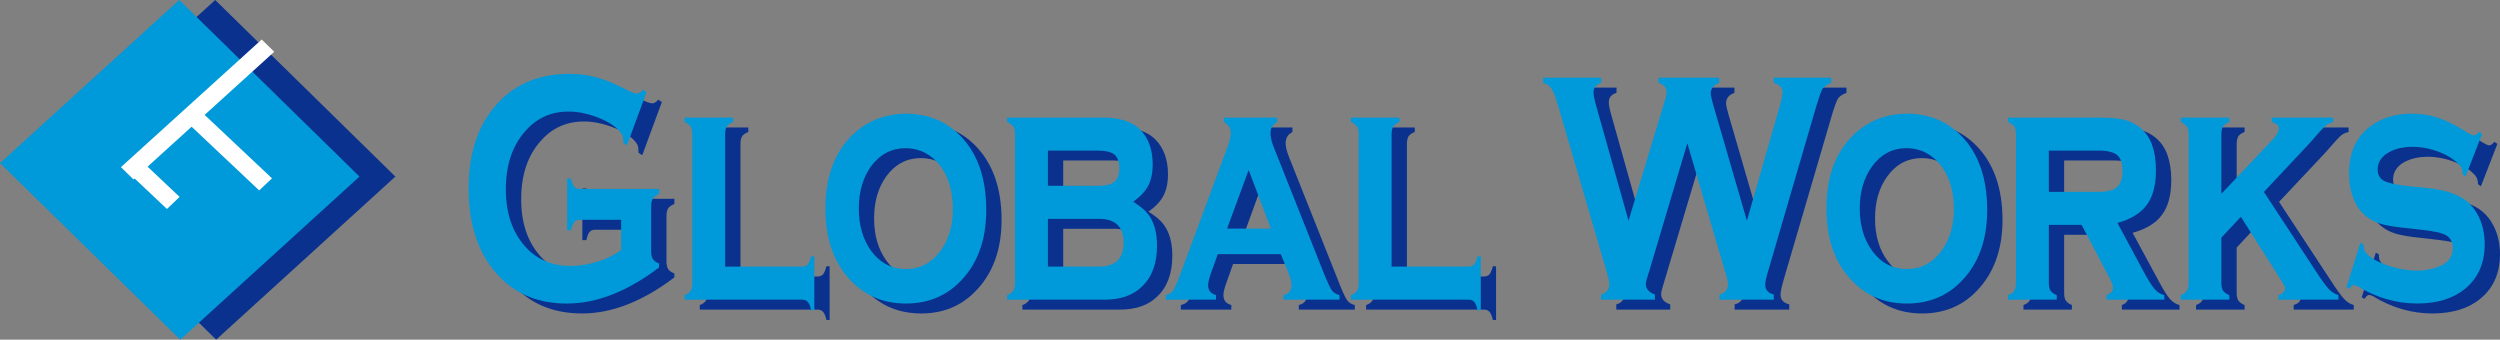 <?xml version="1.0" encoding="UTF-8"?> <!-- Generator: Adobe Illustrator 16.0.3, SVG Export Plug-In . SVG Version: 6.00 Build 0) --> <svg xmlns="http://www.w3.org/2000/svg" xmlns:xlink="http://www.w3.org/1999/xlink" version="1.1" id="レイヤー_1" x="0px" y="0px" width="300px" height="40.758px" viewBox="0 0 300 40.758" xml:space="preserve"><rect x="0" y="0" width="300" height="40.758" fill="#808080" stroke="none"/> <g> <polygon fill="#0B318F" points="25.939,40.758 4.32,19.574 25.825,0 47.444,21.189 "></polygon> <polygon fill="#0B318F" points="24.354,25.077 19.821,20.82 21.362,19.372 25.882,23.629 "></polygon> <polygon fill="#0B318F" points="35.42,22.848 26.514,14.449 28.037,12.998 36.948,21.402 "></polygon> <g> <path fill="#0B318F" d="M76.352,27.57h-4.942c-0.311,0-0.522,0.09-0.668,0.273c-0.164,0.184-0.282,0.508-0.374,0.972h-0.485 v-6.201h0.485c0.092,0.476,0.21,0.807,0.373,0.979c0.145,0.178,0.358,0.266,0.668,0.266h9.517v0.625 c-0.354,0.133-0.593,0.3-0.735,0.509c-0.137,0.206-0.214,0.511-0.214,0.915v5.457c0,0.407,0.077,0.716,0.196,0.917 c0.152,0.223,0.393,0.387,0.753,0.525v0.479c-3.811,2.891-7.504,4.328-11.063,4.328c-3.249,0-5.886-1.013-7.927-3.052 c-2.594-2.596-3.865-6.162-3.865-10.74c0-4.266,1.134-7.657,3.429-10.185c2.188-2.396,5.066-3.585,8.668-3.585 c1.161,0,2.232,0.14,3.229,0.419c1.03,0.278,2.182,0.753,3.477,1.412c0.655,0.35,1.144,0.519,1.425,0.519 c0.198,0,0.435-0.146,0.707-0.444l0.416,0.293l-2.354,6.383l-0.439-0.293c-0.008-0.424-0.033-0.736-0.117-0.924 c-0.084-0.185-0.248-0.416-0.521-0.687c-0.598-0.597-1.474-1.107-2.626-1.526c-1.154-0.417-2.269-0.625-3.288-0.625 c-2.09,0-3.831,0.772-5.196,2.342c-1.576,1.763-2.338,4.1-2.338,6.993c0,2.806,0.748,5.069,2.269,6.797 c1.387,1.579,3.223,2.387,5.489,2.387c1.104,0,2.206-0.177,3.275-0.523c1.07-0.327,2.013-0.792,2.779-1.378V27.57z"></path> <path fill="#0B318F" d="M88.855,33.184h9.209c0.303,0,0.534-0.081,0.704-0.268c0.147-0.175,0.283-0.505,0.401-0.967h0.386v6.447 H99.17c-0.096-0.465-0.244-0.806-0.396-0.971c-0.173-0.201-0.406-0.274-0.709-0.274H83.973v-0.547 c0.338-0.126,0.575-0.282,0.733-0.513c0.124-0.222,0.202-0.538,0.202-0.925V17.283c0-0.399-0.063-0.704-0.197-0.92 c-0.141-0.198-0.393-0.377-0.738-0.519v-0.548h5.822v0.548c-0.347,0.125-0.586,0.302-0.741,0.511 c-0.138,0.222-0.198,0.529-0.198,0.928V33.184z"></path> <path fill="#0B318F" d="M110.514,14.831c2.619,0,4.791,0.88,6.537,2.652c2.084,2.126,3.137,5.106,3.137,8.915 c0,3.577-1.053,6.434-3.137,8.559c-1.731,1.776-3.884,2.658-6.503,2.658c-2.616,0-4.79-0.882-6.521-2.658 c-2.093-2.125-3.14-5.038-3.14-8.736c0-3.724,1.047-6.646,3.14-8.737C105.765,15.754,107.932,14.871,110.514,14.831z M110.538,18.969c-1.7,0-3.099,0.72-4.161,2.159c-0.986,1.355-1.484,3.054-1.484,5.092c0,2.027,0.498,3.723,1.484,5.077 c1.063,1.461,2.461,2.177,4.171,2.177c1.699,0,3.064-0.716,4.148-2.177c0.98-1.338,1.467-2.996,1.467-4.983 c0-2.144-0.486-3.873-1.467-5.186C113.605,19.715,112.222,18.988,110.538,18.969z"></path> <path fill="#0B318F" d="M137.82,25.405c0.803,0.489,1.4,0.988,1.78,1.487c0.719,0.931,1.08,2.196,1.08,3.783 c0,2.138-0.604,3.772-1.829,4.926c-1.069,1.038-2.551,1.551-4.457,1.551h-11.706v-0.547c0.352-0.126,0.59-0.282,0.748-0.513 c0.122-0.222,0.201-0.538,0.201-0.925V17.283c0-0.399-0.076-0.704-0.197-0.92c-0.153-0.198-0.394-0.377-0.752-0.519v-0.548h11.532 c2.007,0,3.484,0.479,4.434,1.446c0.985,1.015,1.505,2.4,1.505,4.171c0,1.041-0.194,1.891-0.535,2.557 C139.29,24.127,138.686,24.78,137.82,25.405z M127.585,23.492h5.966c0.949,0,1.61-0.161,1.99-0.48 c0.401-0.322,0.592-0.871,0.592-1.654c0-0.759-0.189-1.311-0.586-1.631c-0.363-0.31-1.041-0.47-1.996-0.47h-5.966V23.492z M127.585,33.184h6.127c1.963,0,2.958-0.942,2.958-2.868c0-1.913-0.995-2.863-2.958-2.863h-6.127V33.184z"></path> <path fill="#0B318F" d="M155.532,31.679h-7.562l-0.847,2.383c-0.2,0.569-0.312,1.025-0.312,1.35c0,0.632,0.315,1.015,0.949,1.192 v0.547h-6.058v-0.547c0.371-0.084,0.646-0.233,0.827-0.455c0.187-0.21,0.388-0.655,0.642-1.3l6.021-16.154 c0.209-0.614,0.334-1.155,0.334-1.606c0-0.531-0.276-0.945-0.845-1.245v-0.548h6.413v0.548c-0.555,0.283-0.818,0.725-0.818,1.321 c0,0.432,0.129,0.959,0.368,1.583l6.229,15.661c0.352,0.855,0.621,1.409,0.812,1.651c0.191,0.266,0.482,0.441,0.891,0.544v0.547 h-6.722v-0.547c0.64-0.145,0.961-0.549,0.961-1.177c0-0.419-0.131-0.905-0.37-1.502L155.532,31.679z M154.344,28.625l-2.689-7.027 l-2.567,7.027H154.344z"></path> <path fill="#0B318F" d="M168.828,33.184h9.194c0.317,0,0.549-0.081,0.719-0.268c0.146-0.175,0.284-0.505,0.403-0.967h0.384v6.447 h-0.384c-0.112-0.465-0.247-0.806-0.399-0.971c-0.173-0.201-0.405-0.274-0.723-0.274h-14.091v-0.547 c0.352-0.126,0.59-0.282,0.747-0.513c0.123-0.222,0.202-0.538,0.202-0.925V17.283c0-0.399-0.076-0.704-0.197-0.92 c-0.154-0.198-0.393-0.377-0.752-0.519v-0.548h5.843v0.548c-0.354,0.125-0.594,0.302-0.748,0.511 c-0.127,0.222-0.198,0.529-0.198,0.928V33.184z"></path> <path fill="#0B318F" d="M204.314,18.381l-4.595,15.382c-0.255,0.798-0.384,1.281-0.384,1.493c0,0.599,0.345,1.021,1.091,1.263 v0.631h-6.47V36.52c0.669-0.173,0.997-0.609,0.997-1.334c0-0.188-0.142-0.761-0.417-1.727l-5.748-19.644 c-0.28-0.979-0.55-1.636-0.778-1.989c-0.23-0.335-0.563-0.577-0.993-0.684v-0.632h6.966v0.632 c-0.627,0.184-0.925,0.56-0.925,1.144c0,0.298,0.083,0.73,0.231,1.286l3.968,14.098l4.29-14.171 c0.184-0.615,0.277-1.014,0.277-1.212c0-0.599-0.327-0.977-0.995-1.144v-0.632h7.304v0.632c-0.661,0.229-1.006,0.661-1.006,1.259 c0,0.216,0.089,0.599,0.243,1.171l4.095,14.098l3.972-13.855c0.198-0.689,0.301-1.21,0.301-1.551c0-0.565-0.358-0.938-1.063-1.122 v-0.632h6.903v0.632c-0.5,0.184-0.83,0.408-1.03,0.698c-0.17,0.284-0.409,0.943-0.721,1.975l-5.755,19.644 c-0.274,0.934-0.407,1.564-0.407,1.882c0,0.642,0.35,1.01,1.044,1.179v0.631h-6.552V36.52c0.685-0.146,1.036-0.571,1.036-1.306 c0-0.253-0.162-0.83-0.451-1.755L204.314,18.381z"></path> <path fill="#0B318F" d="M230.626,14.831c2.62,0,4.792,0.88,6.538,2.652c2.083,2.126,3.137,5.106,3.137,8.915 c0,3.577-1.054,6.434-3.137,8.559c-1.731,1.776-3.884,2.658-6.503,2.658c-2.618,0-4.791-0.882-6.509-2.658 c-2.105-2.125-3.14-5.038-3.14-8.736c0-3.724,1.034-6.646,3.14-8.737C225.878,15.754,228.043,14.871,230.626,14.831z M230.651,18.969c-1.7,0-3.099,0.72-4.148,2.159c-1,1.355-1.499,3.054-1.499,5.092c0,2.027,0.499,3.723,1.499,5.077 c1.05,1.461,2.449,2.177,4.158,2.177c1.698,0,3.077-0.716,4.147-2.177c0.981-1.338,1.478-2.996,1.478-4.983 c0-2.144-0.496-3.873-1.478-5.186C233.719,19.715,232.334,18.988,230.651,18.969z"></path> <path fill="#0B318F" d="M247.698,28.173v6.979c0,0.389,0.058,0.704,0.198,0.906c0.134,0.224,0.391,0.399,0.731,0.546v0.547h-5.813 v-0.547c0.338-0.126,0.576-0.282,0.734-0.513c0.124-0.222,0.202-0.538,0.202-0.925V17.283c0-0.399-0.076-0.704-0.198-0.92 c-0.139-0.198-0.393-0.377-0.738-0.519v-0.548h10.768c1.428,0,2.478,0.093,3.212,0.288c0.735,0.182,1.403,0.521,1.973,1.021 c1.19,1.03,1.784,2.7,1.784,5.027c0,1.772-0.367,3.155-1.116,4.149c-0.715,0.992-1.897,1.708-3.522,2.157l3.122,5.767 c0.564,1.06,1.002,1.769,1.349,2.163c0.35,0.396,0.731,0.634,1.154,0.736v0.547h-6.915v-0.547 c0.508-0.187,0.755-0.487,0.755-0.877c0-0.281-0.147-0.726-0.452-1.303l-3.296-6.25H247.698z M247.698,24.211h5.92 c0.905,0,1.568-0.124,1.999-0.389c0.61-0.352,0.906-1.044,0.906-2.084c0-0.93-0.203-1.576-0.621-1.933 c-0.44-0.367-1.188-0.547-2.284-0.547h-5.92V24.211z"></path> <path fill="#0B318F" d="M270.744,27.192l-2.344,2.521v5.438c0,0.39,0.078,0.704,0.198,0.906c0.154,0.224,0.394,0.399,0.752,0.546 v0.547h-5.826v-0.547c0.331-0.126,0.584-0.282,0.727-0.513c0.155-0.222,0.202-0.538,0.202-0.925V17.283 c0-0.399-0.047-0.704-0.197-0.92c-0.141-0.198-0.38-0.377-0.731-0.519v-0.548h5.826v0.548c-0.358,0.125-0.598,0.302-0.752,0.511 c-0.12,0.222-0.198,0.529-0.198,0.928v7.165l6.202-6.555c0.443-0.482,0.672-0.91,0.672-1.267c0-0.398-0.282-0.656-0.843-0.781 v-0.548h7.4v0.548c-0.385,0.073-0.699,0.218-0.941,0.442c-0.244,0.214-0.873,0.898-1.851,2.03l-5.554,5.906l6.109,9.293 c0.781,1.202,1.34,1.982,1.688,2.348c0.334,0.366,0.712,0.604,1.164,0.74v0.547h-7.206v-0.547 c0.551-0.176,0.809-0.426,0.809-0.782c0-0.113-0.023-0.245-0.098-0.367c-0.074-0.132-0.286-0.494-0.688-1.087L270.744,27.192z"></path> <path fill="#0B318F" d="M299.688,17.26l-1.98,5.097L297.36,22.1c0-0.425-0.114-0.767-0.313-1.015 c-0.557-0.654-1.378-1.206-2.469-1.638c-1.085-0.424-2.187-0.635-3.298-0.635c-0.957,0-1.794,0.177-2.547,0.52 c-1.041,0.515-1.563,1.251-1.563,2.207c0,0.641,0.248,1.096,0.755,1.358c0.509,0.27,1.488,0.48,2.951,0.633l2.315,0.236 c2.027,0.205,3.578,0.725,4.62,1.556c0.591,0.474,1.087,1.099,1.459,1.872c0.493,0.981,0.729,2.081,0.729,3.303 c0,2.228-0.746,3.984-2.259,5.266c-1.436,1.227-3.398,1.853-5.849,1.853c-2.482,0-4.879-0.689-7.188-2.096 c-0.148-0.073-0.285-0.121-0.385-0.121c-0.209,0-0.388,0.147-0.564,0.464l-0.349-0.19l1.692-5.354l0.369,0.201 c0,0.073,0,0.124,0,0.157c0,0.334,0.078,0.623,0.288,0.856c0.48,0.57,1.335,1.064,2.538,1.491 c1.202,0.414,2.396,0.637,3.576,0.637c1.028,0,1.959-0.188,2.781-0.538c1.021-0.452,1.526-1.17,1.526-2.151 c0-0.798-0.357-1.351-1.041-1.667c-0.485-0.207-1.34-0.376-2.558-0.52l-2.305-0.262c-1.257-0.132-2.183-0.3-2.85-0.498 c-0.655-0.217-1.234-0.521-1.715-0.927c-0.633-0.513-1.111-1.223-1.47-2.116c-0.358-0.905-0.521-1.889-0.521-2.946 c0-2.401,0.761-4.226,2.314-5.492c1.416-1.139,3.146-1.711,5.222-1.711c1.132,0,2.169,0.164,3.156,0.495 c0.977,0.324,2.136,0.913,3.479,1.745c0.408,0.249,0.686,0.369,0.834,0.369c0.168,0,0.362-0.141,0.602-0.424L299.688,17.26z"></path> </g> <g> <path fill="#0099D9" d="M74.535,26.376h-4.956c-0.296,0-0.53,0.089-0.675,0.275c-0.165,0.183-0.276,0.509-0.374,0.979h-0.466 v-6.207h0.466c0.098,0.483,0.209,0.807,0.373,0.985c0.145,0.179,0.378,0.26,0.676,0.26h9.509v0.625 c-0.355,0.132-0.593,0.299-0.729,0.515c-0.144,0.201-0.22,0.511-0.22,0.911v5.462c0,0.398,0.074,0.709,0.214,0.914 c0.134,0.22,0.373,0.379,0.734,0.521v0.477c-3.812,2.892-7.484,4.331-11.063,4.331c-3.249,0-5.885-1.016-7.927-3.052 c-2.575-2.581-3.864-6.163-3.864-10.734c0-4.264,1.134-7.664,3.427-10.192c2.189-2.391,5.066-3.582,8.684-3.582 c1.146,0,2.219,0.14,3.234,0.418c1.01,0.279,2.162,0.753,3.456,1.41c0.676,0.357,1.144,0.535,1.427,0.535 c0.196,0,0.443-0.15,0.727-0.45l0.395,0.295l-2.355,6.371l-0.417-0.286c-0.008-0.43-0.054-0.735-0.14-0.929 c-0.083-0.179-0.245-0.417-0.52-0.683c-0.598-0.596-1.474-1.103-2.626-1.531c-1.155-0.419-2.249-0.626-3.29-0.626 c-2.089,0-3.83,0.771-5.194,2.342c-1.575,1.769-2.339,4.101-2.339,6.99c0,2.809,0.75,5.073,2.27,6.81 c1.387,1.579,3.223,2.381,5.489,2.381c1.119,0,2.206-0.181,3.274-0.525c1.072-0.324,2.013-0.792,2.801-1.381V26.376z"></path> <path fill="#0099D9" d="M87.019,31.989h9.215c0.3,0,0.55-0.075,0.696-0.265c0.17-0.174,0.286-0.499,0.405-0.976h0.384v6.473 h-0.384c-0.099-0.484-0.228-0.809-0.4-0.989c-0.15-0.18-0.401-0.272-0.701-0.272H82.155v-0.548 c0.318-0.113,0.577-0.283,0.714-0.513c0.145-0.223,0.202-0.535,0.202-0.926V16.096c0-0.404-0.042-0.71-0.198-0.916 c-0.119-0.208-0.394-0.387-0.718-0.528v-0.541h5.814v0.541c-0.36,0.132-0.599,0.3-0.754,0.523 c-0.119,0.209-0.197,0.517-0.197,0.921V31.989z"></path> <path fill="#0099D9" d="M108.677,13.637c2.619,0,4.812,0.881,6.558,2.652c2.084,2.126,3.116,5.107,3.116,8.915 c0,3.583-1.032,6.443-3.116,8.561c-1.731,1.777-3.904,2.658-6.523,2.658c-2.618,0-4.792-0.881-6.522-2.658 c-2.091-2.117-3.14-5.04-3.14-8.739c0-3.724,1.049-6.633,3.14-8.736C103.928,14.568,106.093,13.678,108.677,13.637z M108.7,17.777 c-1.697,0-3.084,0.719-4.161,2.165c-0.979,1.356-1.483,3.047-1.483,5.084c0,2.028,0.504,3.726,1.483,5.081 c1.077,1.456,2.467,2.176,4.172,2.176c1.698,0,3.064-0.72,4.149-2.176c0.979-1.339,1.482-2.999,1.482-4.976 c0-2.148-0.503-3.875-1.482-5.189C111.769,18.521,110.384,17.802,108.7,17.777z"></path> <path fill="#0099D9" d="M135.983,24.212c0.803,0.489,1.401,0.989,1.794,1.488c0.705,0.93,1.066,2.195,1.066,3.782 c0,2.139-0.604,3.772-1.83,4.927c-1.069,1.04-2.55,1.55-4.444,1.55h-11.716v-0.548c0.35-0.113,0.587-0.283,0.745-0.513 c0.13-0.223,0.202-0.535,0.202-0.926V16.096c0-0.404-0.072-0.71-0.197-0.916c-0.154-0.208-0.393-0.387-0.75-0.528v-0.541h11.53 c2.007,0,3.484,0.482,4.434,1.438c1.006,1.013,1.505,2.411,1.505,4.172c0,1.04-0.188,1.901-0.529,2.556 C137.453,22.943,136.85,23.587,135.983,24.212z M125.748,22.3h5.965c0.948,0,1.61-0.16,2.013-0.482 c0.38-0.319,0.59-0.862,0.59-1.644c0-0.764-0.209-1.312-0.585-1.626c-0.384-0.316-1.062-0.477-2.018-0.477h-5.965V22.3z M125.748,31.989h6.126c1.964,0,2.962-0.946,2.962-2.864c0-1.912-0.998-2.864-2.962-2.864h-6.126V31.989z"></path> <path fill="#0099D9" d="M153.695,30.495h-7.563l-0.845,2.376c-0.196,0.566-0.313,1.025-0.313,1.36c0,0.619,0.315,1.002,0.949,1.18 v0.548h-6.039v-0.548c0.352-0.07,0.628-0.232,0.827-0.456c0.167-0.208,0.369-0.657,0.644-1.296l5.999-16.156 c0.211-0.616,0.334-1.15,0.334-1.597c0-0.541-0.275-0.958-0.824-1.255v-0.541h6.393v0.541c-0.541,0.281-0.798,0.73-0.798,1.33 c0,0.425,0.109,0.957,0.349,1.575l6.228,15.67c0.351,0.846,0.622,1.396,0.813,1.654c0.197,0.252,0.503,0.428,0.891,0.531v0.548 h-6.723v-0.548c0.64-0.145,0.961-0.531,0.961-1.177c0-0.407-0.132-0.907-0.37-1.502L153.695,30.495z M152.507,27.433l-2.669-7.027 l-2.588,7.027H152.507z"></path> <path fill="#0099D9" d="M166.991,31.989h9.215c0.311,0,0.55-0.075,0.697-0.265c0.169-0.174,0.284-0.499,0.404-0.976h0.385v6.473 h-0.385c-0.112-0.484-0.228-0.809-0.399-0.989c-0.152-0.18-0.392-0.272-0.702-0.272h-14.091v-0.548 c0.337-0.113,0.589-0.283,0.726-0.513c0.146-0.223,0.203-0.535,0.203-0.926V16.096c0-0.404-0.056-0.71-0.197-0.916 c-0.134-0.208-0.392-0.387-0.731-0.528v-0.541h5.826v0.541c-0.359,0.132-0.598,0.3-0.753,0.523 c-0.12,0.209-0.197,0.517-0.197,0.921V31.989z"></path> <path fill="#0099D9" d="M202.477,17.196l-4.579,15.377c-0.271,0.796-0.399,1.279-0.399,1.488c0,0.6,0.365,1.025,1.092,1.279v0.618 h-6.47v-0.618c0.668-0.17,0.996-0.622,0.996-1.338c0-0.196-0.142-0.772-0.416-1.739l-5.748-19.641 c-0.282-0.973-0.53-1.636-0.771-1.982c-0.237-0.343-0.57-0.575-1-0.692V9.32h6.965v0.628c-0.626,0.184-0.925,0.562-0.925,1.15 c0,0.301,0.083,0.725,0.231,1.292l3.97,14.085l4.289-14.168c0.202-0.608,0.276-1.015,0.276-1.208c0-0.598-0.326-0.984-0.974-1.15 V9.32h7.282v0.628c-0.659,0.242-1.005,0.663-1.005,1.275c0,0.203,0.088,0.59,0.242,1.167l4.095,14.085l3.974-13.854 c0.197-0.689,0.299-1.202,0.299-1.543c0-0.573-0.358-0.947-1.057-1.13V9.32h6.897v0.628c-0.479,0.184-0.827,0.416-1.03,0.698 c-0.17,0.284-0.408,0.953-0.72,1.976l-5.735,19.641c-0.294,0.938-0.428,1.569-0.428,1.882c0,0.642,0.355,1.03,1.031,1.195v0.618 h-6.521v-0.618c0.667-0.159,1.02-0.585,1.02-1.32c0-0.241-0.145-0.829-0.441-1.757L202.477,17.196z"></path> <path fill="#0099D9" d="M228.789,13.637c2.619,0,4.812,0.881,6.558,2.652c2.084,2.126,3.116,5.107,3.116,8.915 c0,3.583-1.032,6.443-3.116,8.561c-1.731,1.777-3.903,2.658-6.523,2.658c-2.618,0-4.79-0.881-6.508-2.658 c-2.106-2.117-3.141-5.04-3.141-8.739c0-3.724,1.034-6.633,3.141-8.736C224.041,14.568,226.205,13.678,228.789,13.637z M228.813,17.777c-1.697,0-3.079,0.719-4.148,2.165c-0.986,1.356-1.496,3.047-1.496,5.084c0,2.028,0.51,3.726,1.496,5.081 c1.069,1.456,2.455,2.176,4.158,2.176c1.699,0,3.065-0.72,4.15-2.176c0.979-1.339,1.495-2.999,1.495-4.976 c0-2.148-0.516-3.875-1.495-5.189C231.884,18.521,230.497,17.802,228.813,17.777z"></path> <path fill="#0099D9" d="M245.861,26.987v6.974c0,0.389,0.076,0.7,0.197,0.919c0.155,0.209,0.394,0.386,0.753,0.531v0.548h-5.843 v-0.548c0.347-0.113,0.588-0.283,0.743-0.513c0.133-0.223,0.202-0.535,0.202-0.926V16.096c0-0.404-0.069-0.71-0.197-0.916 c-0.154-0.208-0.394-0.387-0.748-0.528v-0.541h10.796c1.407,0,2.457,0.086,3.209,0.28c0.719,0.189,1.388,0.521,1.956,1.021 c1.19,1.03,1.784,2.701,1.784,5.039c0,1.76-0.368,3.143-1.097,4.135c-0.733,0.995-1.918,1.727-3.523,2.165l3.104,5.771 c0.564,1.051,1.022,1.772,1.353,2.154c0.332,0.392,0.727,0.632,1.169,0.735v0.548h-6.934v-0.548 c0.509-0.188,0.773-0.474,0.773-0.875c0-0.282-0.167-0.728-0.471-1.307l-3.297-6.243H245.861z M245.861,23.026h5.939 c0.889,0,1.548-0.133,1.991-0.39c0.604-0.358,0.914-1.05,0.914-2.091c0-0.923-0.223-1.566-0.641-1.933 c-0.439-0.357-1.188-0.541-2.265-0.541h-5.939V23.026z"></path> <path fill="#0099D9" d="M268.905,26.016l-2.342,2.505v5.441c0,0.388,0.076,0.699,0.197,0.918c0.155,0.209,0.395,0.386,0.753,0.531 v0.548h-5.813v-0.548c0.337-0.113,0.575-0.283,0.711-0.513c0.159-0.223,0.225-0.535,0.225-0.926V16.096 c0-0.404-0.063-0.71-0.219-0.916c-0.118-0.208-0.358-0.387-0.717-0.528v-0.541h5.813v0.541c-0.358,0.132-0.598,0.3-0.753,0.523 c-0.121,0.21-0.197,0.517-0.197,0.922v7.156l6.202-6.552c0.443-0.483,0.692-0.903,0.692-1.266c0-0.395-0.282-0.651-0.849-0.783 v-0.541h7.372v0.541c-0.352,0.083-0.666,0.229-0.925,0.443c-0.246,0.224-0.876,0.896-1.854,2.038l-5.532,5.898l6.089,9.295 c0.78,1.202,1.34,1.981,1.688,2.347c0.334,0.365,0.733,0.605,1.161,0.739v0.548h-7.195v-0.548c0.542-0.175,0.8-0.425,0.8-0.781 c0-0.114-0.023-0.247-0.097-0.357c-0.053-0.129-0.288-0.492-0.667-1.089L268.905,26.016z"></path> <path fill="#0099D9" d="M297.85,16.075l-1.979,5.095l-0.347-0.256c0-0.432-0.095-0.763-0.313-1.013 c-0.556-0.664-1.378-1.206-2.454-1.645c-1.099-0.425-2.2-0.638-3.312-0.638c-0.958,0-1.795,0.18-2.526,0.528 c-1.062,0.509-1.598,1.244-1.598,2.201c0,0.64,0.26,1.094,0.771,1.357c0.51,0.269,1.485,0.48,2.95,0.638l2.318,0.231 c2.042,0.21,3.572,0.731,4.637,1.554c0.591,0.474,1.065,1.099,1.459,1.888c0.473,0.972,0.707,2.063,0.707,3.288 c0,2.228-0.745,3.982-2.259,5.274c-1.436,1.219-3.378,1.845-5.847,1.845c-2.484,0-4.858-0.69-7.188-2.086 c-0.149-0.085-0.285-0.131-0.384-0.131c-0.21,0-0.39,0.148-0.545,0.463l-0.369-0.189l1.679-5.354l0.383,0.199 c0,0.075,0,0.133,0,0.159c0,0.342,0.097,0.625,0.287,0.857c0.48,0.572,1.335,1.064,2.538,1.496 c1.203,0.411,2.396,0.633,3.578,0.633c1.028,0,1.957-0.19,2.786-0.542c1.015-0.452,1.521-1.166,1.521-2.149 c0-0.798-0.349-1.351-1.042-1.665c-0.479-0.201-1.339-0.38-2.536-0.52l-2.325-0.255c-1.239-0.134-2.183-0.298-2.851-0.507 c-0.655-0.216-1.234-0.516-1.714-0.919c-0.632-0.514-1.11-1.225-1.469-2.123c-0.359-0.898-0.522-1.88-0.522-2.948 c0-2.402,0.761-4.217,2.315-5.489c1.4-1.14,3.146-1.713,5.222-1.713c1.132,0,2.189,0.165,3.156,0.5 c0.976,0.327,2.135,0.907,3.479,1.749c0.408,0.24,0.687,0.36,0.855,0.36c0.148,0,0.342-0.141,0.597-0.423L297.85,16.075z"></path> </g> <g> <polygon fill="#0099D9" points="21.634,40.758 0,19.574 21.508,0 43.139,21.189 "></polygon> <polygon fill="#FFFFFF" points="32.908,6.213 16.019,21.532 14.511,20.058 31.403,4.741 "></polygon> <polygon fill="#FFFFFF" points="20.034,25.077 15.515,20.82 17.042,19.372 21.553,23.629 "></polygon> <polygon fill="#FFFFFF" points="31.099,22.848 22.191,14.449 23.72,12.998 32.64,21.402 "></polygon> </g> </g> </svg> 